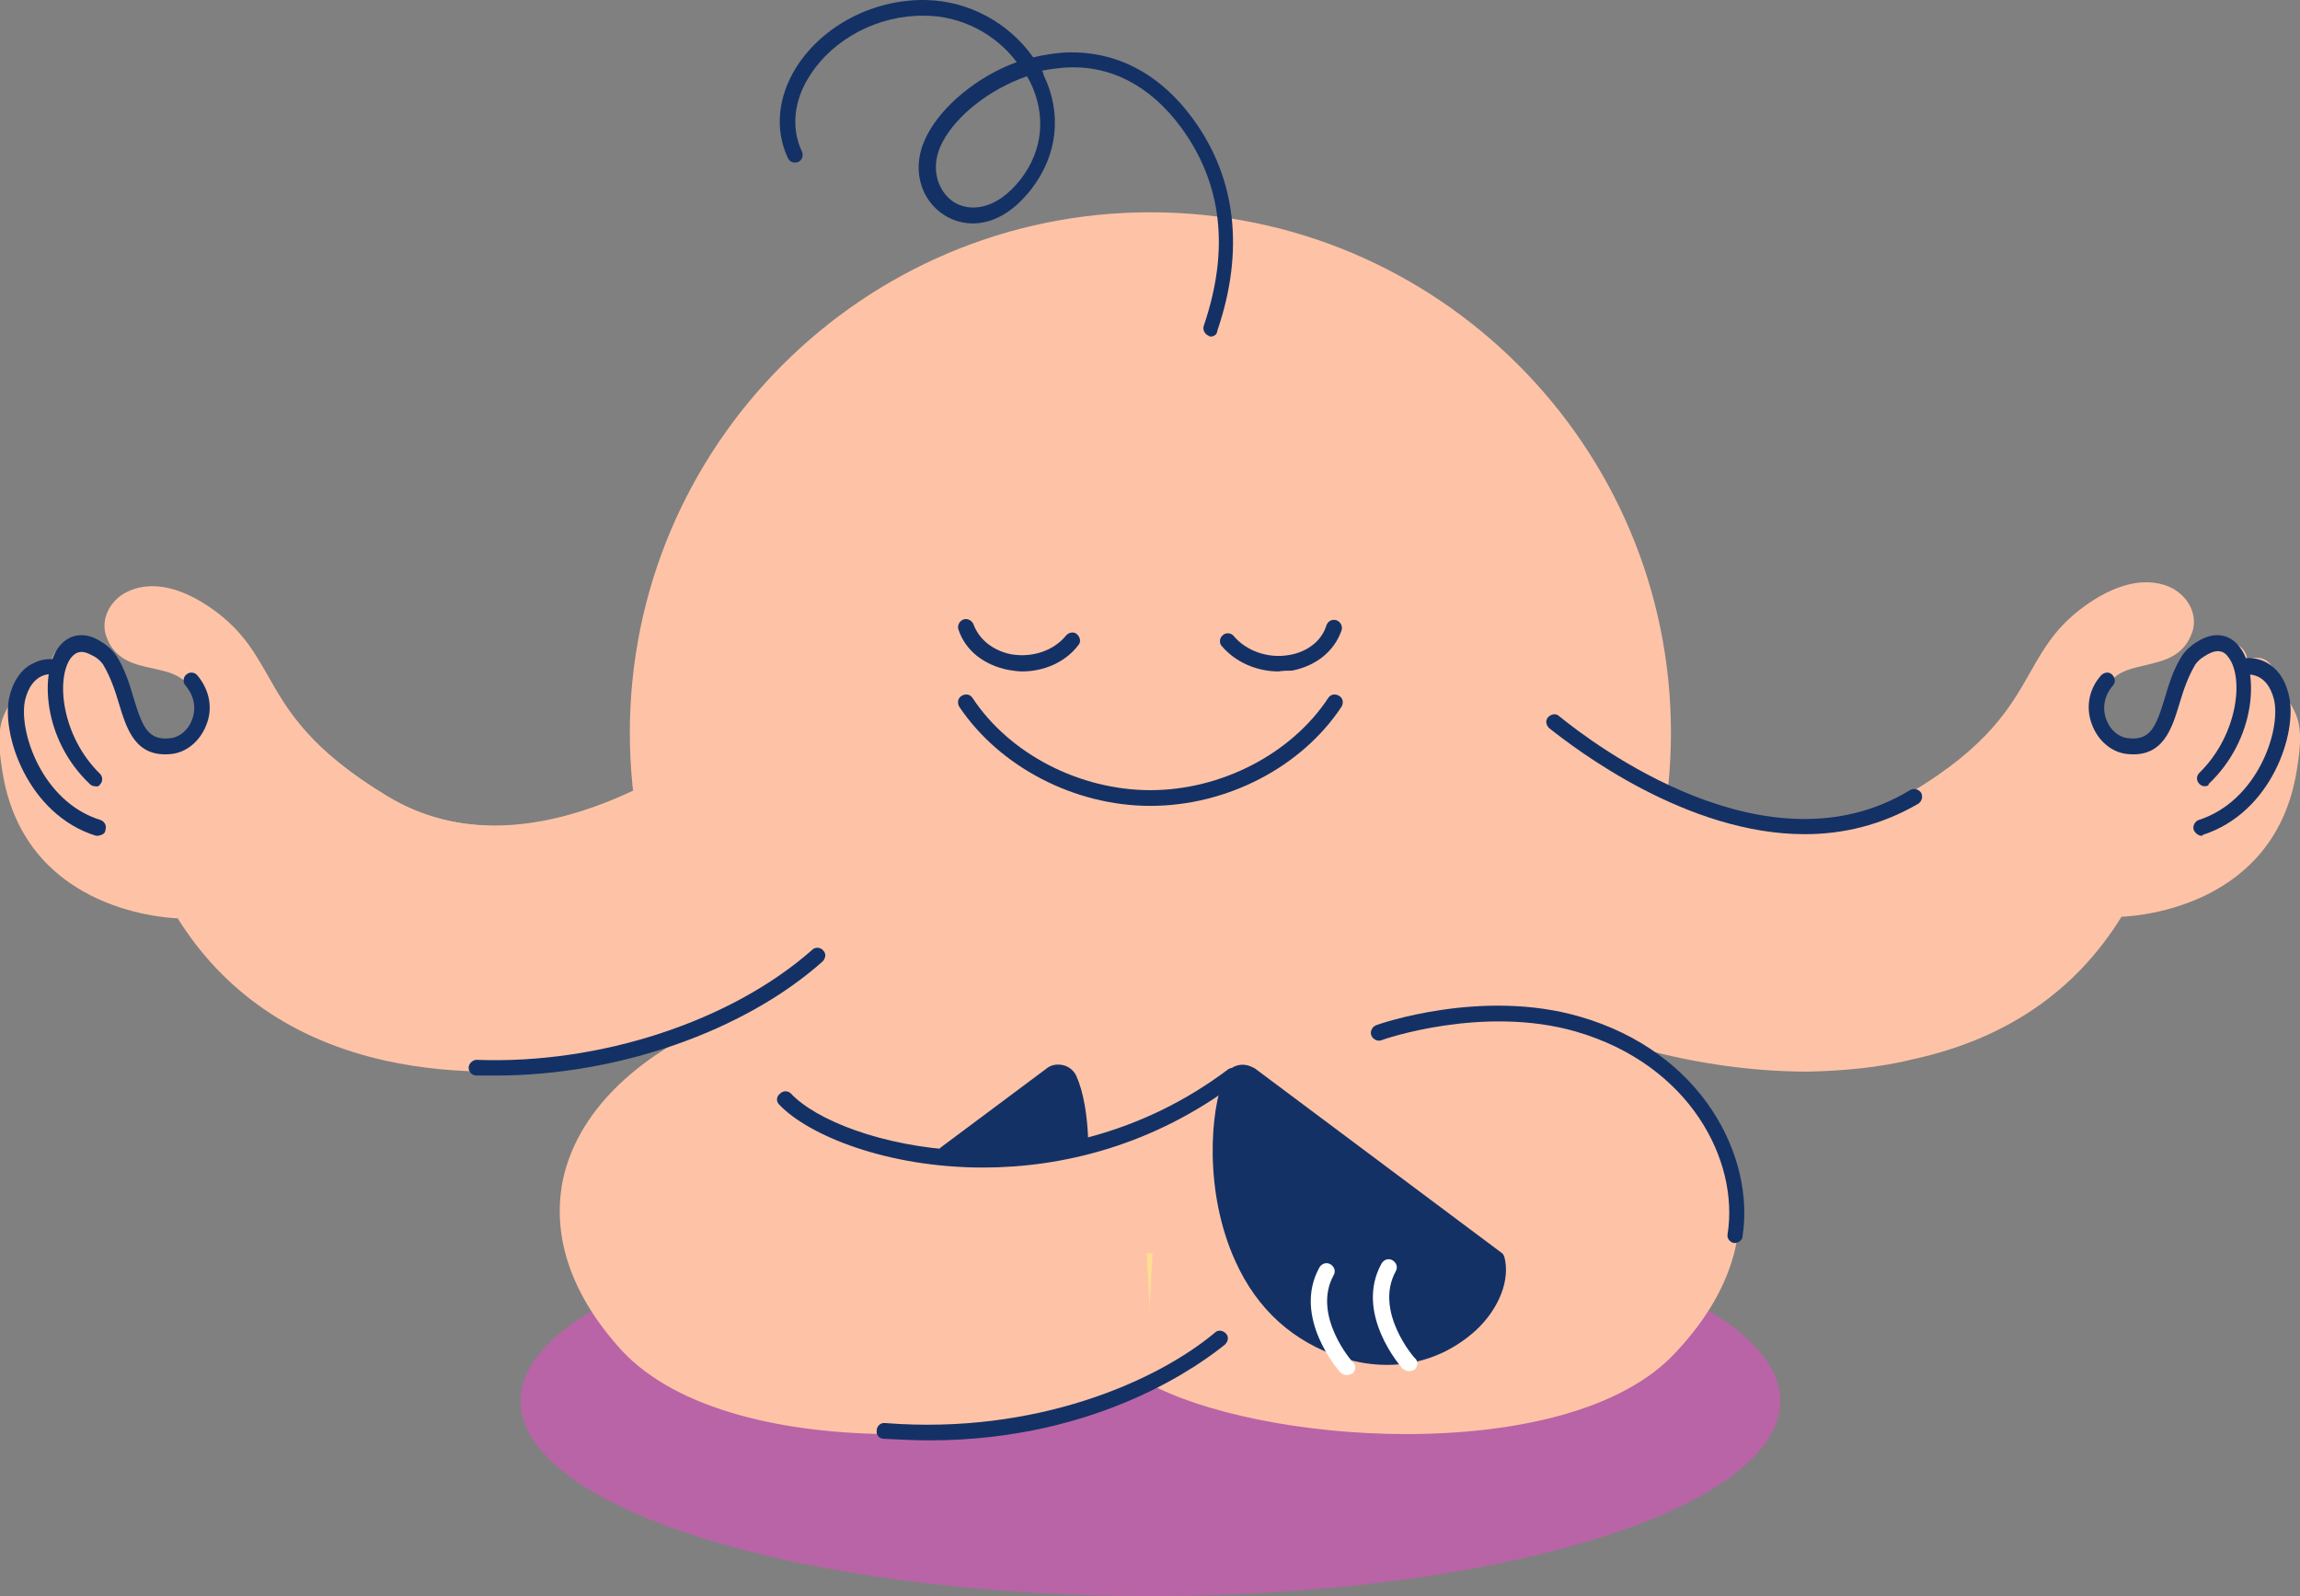 <?xml version="1.0" encoding="UTF-8"?> <!-- Generator: Adobe Illustrator 24.1.2, SVG Export Plug-In . SVG Version: 6.00 Build 0) --> <svg xmlns="http://www.w3.org/2000/svg" xmlns:xlink="http://www.w3.org/1999/xlink" id="_Слой_1" x="0px" y="0px" viewBox="0 0 292.5 203" style="enable-background:new 0 0 292.5 203;" xml:space="preserve"><rect x="0" y="0" width="292.5" height="203" fill="#808080" stroke="none"/> <style type="text/css"> .st0{fill:#B964A6;} .st1{fill:#FFDD92;} .st2{fill:#FEC3A6;} .st3{fill:#143166;} .st4{fill:#FFFFFF;} </style> <ellipse class="st0" cx="146.3" cy="178.2" rx="80.1" ry="24.8"></ellipse> <g> <polygon class="st1" points="171.3,154.5 131.3,156 146.3,175.5 "></polygon> <g> <path class="st2" d="M200.6,130.1c21.4,9.2,26.3,26.3,12.5,41.3s-53,11.7-66.8,4.1l1.8-33.3L200.6,130.1L200.6,130.1z"></path> <path class="st2" d="M178.8,182.4c-13,0-25.9-2.7-32.8-6.5l-0.3-0.1l1.8-34l0.4-0.1l52.7-12.1l0.1,0.1c11.2,4.8,18.4,12,20.1,20.3 c1.5,7.3-1,14.8-7.5,21.8C206.4,179.5,192.5,182.4,178.8,182.4L178.8,182.4z M146.8,175.2c14.2,7.6,52.5,10.5,65.9-4.1 c6.2-6.7,8.7-14,7.3-20.9c-1.7-7.9-8.6-14.9-19.4-19.5l-52,12L146.8,175.2L146.8,175.2z"></path> </g> <g> <ellipse class="st2" cx="146.3" cy="93.2" rx="65.7" ry="65.7"></ellipse> <path class="st2" d="M146.3,159.4c-36.5,0-66.2-29.7-66.2-66.2s29.7-66.2,66.2-66.2s66.2,29.7,66.2,66.2S182.8,159.4,146.3,159.4z M146.3,28.1c-36,0-65.2,29.2-65.2,65.2s29.3,65.2,65.2,65.2s65.2-29.2,65.2-65.2S182.2,28.1,146.3,28.1z"></path> </g> <g> <path class="st3" d="M158.8,136.7c-0.8-0.6-1.9-0.3-2.3,0.6c-2.7,6.4-3,28.8,14.5,34.4c12.3,3.9,20.6-6.2,19.1-11.7L158.8,136.7 L158.8,136.7z"></path> <path class="st3" d="M176.4,173.6c-1.9,0-3.8-0.3-5.7-0.9c-6.2-2-10.8-6.1-13.6-12.3c-4-8.8-3.2-19.2-1.4-23.4 c0.3-0.7,0.9-1.3,1.7-1.5c0.8-0.2,1.5,0,2.2,0.4l0,0l31.3,23.4c0.2,0.1,0.3,0.3,0.4,0.5c0.8,2.9-0.6,6.6-3.6,9.4 C184.5,172.1,180.6,173.6,176.4,173.6L176.4,173.6z M157.9,137.4c-0.1,0-0.1,0-0.1,0c-0.1,0-0.3,0.1-0.4,0.3 c-1.4,3.4-2.5,13.2,1.4,21.8c2.6,5.7,6.8,9.5,12.4,11.3c7.9,2.5,13-1.2,14.8-3c2.3-2.2,3.5-5,3.1-7.1l-31-23.1 C158.1,137.4,158,137.4,157.9,137.4L157.9,137.4z"></path> </g> <path class="st4" d="M171.3,174.9c-0.3,0-0.5-0.1-0.8-0.3c-0.3-0.3-6.2-7.1-2.7-13.4c0.3-0.5,0.9-0.7,1.4-0.4 c0.5,0.3,0.7,0.9,0.4,1.4c-2.8,5.1,2.4,11.1,2.5,11.1c0.4,0.4,0.3,1-0.1,1.4C171.7,174.8,171.5,174.9,171.3,174.9z"></path> <path class="st4" d="M179.2,174.4c-0.3,0-0.5-0.1-0.8-0.3c-0.3-0.3-6.2-7.1-2.7-13.4c0.3-0.5,0.9-0.7,1.4-0.4 c0.5,0.3,0.7,0.9,0.4,1.4c-2.8,5.1,2.4,11.1,2.5,11.1c0.4,0.4,0.3,1-0.1,1.4C179.7,174.3,179.4,174.4,179.2,174.4z"></path> <g> <path class="st2" d="M14.2,80.4c1.8,5.1,7.4,2.7,10.3,6.1s0.6,8-2.7,8.4c-5.7,0.7-4.8-6.3-7.8-10.9c-1.2-1.8-7.4-3.1-7,0.9 c-3.6-1.7-3.6,1.8-4.9,3.9c-1.5,2.6-2.3,3.4-1.4,9.1C3.7,116.2,23,116.2,23,116.2c17.8,29.5,62.5,19.6,77.8,9.5 C116,115.6,95,91.8,95,91.8c-8.4,6.9-28.9,19.6-45.7,9.5S35.8,83.9,27.1,77.7C18.1,71.3,12.9,76.8,14.2,80.4L14.2,80.4z"></path> <path class="st2" d="M62.6,136.3c-4.5,0-9.1-0.4-13.6-1.4c-11.7-2.6-20.6-8.8-26.4-18.1c-2.4-0.1-19.6-1.4-22.3-18.7 c-0.9-5.5-0.1-6.7,1.1-8.9l0.3-0.5c0.3-0.5,0.5-1,0.7-1.6c0.5-1.2,1-2.5,2.1-2.9c0.6-0.2,1.2-0.2,2,0.1c0.1-1,0.7-1.8,1.7-2.1 c2.1-0.7,5.3,0.4,6.1,1.7c1.1,1.6,1.6,3.6,2.2,5.3c1.1,3.7,1.9,5.8,5.1,5.4c1.4-0.2,2.6-1.2,3.2-2.6c0.7-1.7,0.4-3.5-0.9-4.9 c-1.1-1.4-2.8-1.7-4.5-2.1c-2.3-0.5-4.8-1-5.9-4.1l0,0c-0.6-1.8,0.1-3.8,1.8-5.1c1.1-0.8,5.1-3.1,11.9,1.8 c3.6,2.6,5.2,5.4,6.9,8.4c2.5,4.4,5.3,9.3,15.2,15.3c18.4,11.1,40.8-6,45.1-9.5l0.4-0.3l0.3,0.4c0.5,0.6,12.8,14.6,11.3,25.8 c-0.5,3.6-2.4,6.6-5.6,8.8C93.6,131,78.4,136.3,62.6,136.3L62.6,136.3z M5.5,84.9c-0.2,0-0.4,0-0.5,0.1c-0.7,0.3-1.1,1.3-1.5,2.4 C3.2,87.9,3,88.5,2.7,89l-0.3,0.5c-1.2,2.1-1.8,3.2-1,8.3c2.8,17.6,20.8,17.9,21.6,17.9h0.3l0.1,0.2c5.6,9.3,14.3,15.3,25.9,17.9 c19.7,4.4,41.8-2.4,51.2-8.6c3-2,4.8-4.7,5.2-8c1.3-9.8-8.9-22.4-10.8-24.7c-5.2,4.2-27.4,20.4-45.9,9.3 c-10.1-6.1-13-11.1-15.5-15.6c-1.7-3-3.2-5.6-6.6-8c-6.3-4.5-9.8-2.5-10.8-1.8c-1.3,1-1.9,2.6-1.4,3.9c0.9,2.6,2.9,3,5.2,3.5 c1.8,0.4,3.7,0.8,5,2.4c1.4,1.7,1.8,3.9,1,5.9c-0.7,1.8-2.3,3.1-4,3.3c-4.2,0.5-5.1-2.7-6.2-6.1c-0.5-1.7-1.1-3.5-2.1-5 c-0.6-1-3.4-1.9-5-1.3c-0.8,0.3-1.2,0.9-1.1,1.9l0.1,0.9l-0.8-0.4C6.3,85,5.8,84.9,5.5,84.9L5.5,84.9z"></path> </g> <g> <path class="st2" d="M278.4,80.4c-1.8,5.1-7.4,2.7-10.3,6.1c-2.9,3.4-0.6,8,2.7,8.4c5.7,0.7,4.8-6.3,7.8-10.9 c1.2-1.8,7.4-3.1,7,0.9c3.6-1.7,3.6,1.8,4.9,3.9c1.5,2.6,2.3,3.4,1.4,9.1c-2.9,18.3-22.1,18.3-22.1,18.3 c-17.8,29.5-62.5,19.6-77.8,9.5c-15.2-10.1,5.8-33.9,5.8-33.9c8.4,6.9,29,19.6,45.7,9.5s13.5-17.5,22.1-23.6 S279.6,76.8,278.4,80.4L278.4,80.4z"></path> <path class="st2" d="M229.9,136.3c-15.8,0-31-5.3-38.4-10.2c-3.3-2.2-5.2-5.1-5.6-8.8c-1.5-11.2,10.8-25.3,11.3-25.9l0.3-0.4 l0.4,0.3c4.3,3.5,26.7,20.6,45.1,9.5c9.9-5.9,12.7-10.9,15.2-15.3c1.7-3,3.3-5.8,6.9-8.4c6.8-4.9,10.9-2.6,11.9-1.8 c1.7,1.3,2.4,3.3,1.8,5.1l0,0c-1.1,3.1-3.5,3.6-5.9,4.2c-1.7,0.4-3.4,0.7-4.5,2.1c-1.2,1.5-1.5,3.3-0.9,4.9 c0.6,1.5,1.8,2.5,3.2,2.6c3.2,0.4,4-1.7,5.1-5.4c0.5-1.7,1.1-3.6,2.2-5.3c0.9-1.4,4.1-2.4,6.1-1.7c1,0.4,1.6,1.1,1.7,2.1 c0.8-0.3,1.5-0.3,2-0.1c1.1,0.4,1.6,1.7,2.1,2.9c0.2,0.5,0.4,1.1,0.7,1.6L291,89c1.3,2.2,2,3.5,1.1,8.9 c-2.7,17.3-19.9,18.6-22.3,18.7c-5.8,9.4-14.6,15.5-26.4,18.1C239,135.8,234.4,136.2,229.9,136.3L229.9,136.3z M197.7,92.5 c-1.9,2.3-12.1,14.9-10.8,24.7c0.4,3.4,2.2,6.1,5.2,8c9.4,6.2,31.5,13,51.2,8.6c11.6-2.6,20.3-8.6,25.9-17.9l0.1-0.2h0.3 c0.8,0,18.8-0.2,21.6-17.9c0.8-5.1,0.2-6.2-1-8.3l-0.3-0.5c-0.3-0.5-0.5-1.1-0.8-1.7c-0.4-1.1-0.8-2.1-1.5-2.4 c-0.5-0.2-1.1-0.1-1.9,0.3l-0.8,0.4l0.1-0.9c0.1-1-0.3-1.6-1.1-1.9c-1.6-0.6-4.3,0.3-5,1.3c-1,1.5-1.5,3.3-2,5 c-1,3.4-2,6.6-6.2,6.1c-1.8-0.2-3.3-1.5-4-3.3c-0.8-2-0.4-4.2,1-5.9c1.4-1.6,3.2-2,5-2.4c2.3-0.5,4.2-0.9,5.2-3.5 c0.5-1.3-0.1-2.9-1.4-3.9c-0.9-0.7-4.5-2.7-10.8,1.8c-3.4,2.4-4.9,5-6.6,8c-2.5,4.5-5.4,9.5-15.5,15.6 C225.1,112.9,202.8,96.7,197.7,92.5L197.7,92.5z"></path> </g> <g> <path class="st2" d="M91.9,130.1c-21.4,9.2-26.3,26.3-12.4,41.3s53,11.7,66.8,4.1l-1.8-33.3L91.9,130.1L91.9,130.1z"></path> <path class="st2" d="M113.7,182.4c-13.7,0-27.5-3-34.6-10.6c-6.4-7-9-14.5-7.5-21.8c1.8-8.3,8.9-15.5,20.1-20.3l0.1-0.1l0.2,0 l52.9,12.2l1.8,34l-0.3,0.1C139.6,179.7,126.7,182.4,113.7,182.4L113.7,182.4z M92,130.7c-10.8,4.7-17.7,11.6-19.4,19.5 c-1.5,6.9,1,14.1,7.3,20.9c13.5,14.6,51.7,11.7,65.9,4.1l-1.8-32.6L92,130.7L92,130.7z"></path> </g> <path class="st3" d="M12.1,100c-0.3,0-0.5-0.1-0.7-0.3c-6-5.7-6.3-14.1-4-17.3c1.2-1.7,3.2-2.1,5.1-1l0.5,0.3 c0.8,0.5,1.4,1.1,1.8,1.7c1.1,1.7,1.7,3.7,2.2,5.4c1.1,3.6,1.8,5.4,4.6,5.1c1.2-0.1,2.3-1,2.8-2.3c0.6-1.5,0.3-3.1-0.8-4.4 c-0.4-0.4-0.3-1.1,0.1-1.4c0.4-0.4,1.1-0.3,1.4,0.1c1.6,1.9,2,4.3,1.1,6.4c-0.8,2-2.5,3.4-4.4,3.6c-4.6,0.5-5.7-3.2-6.7-6.5 c-0.5-1.7-1.1-3.4-2-4.9c-0.3-0.4-0.6-0.7-1.1-1l-0.4-0.2c-1.1-0.6-1.9-0.5-2.6,0.4c-1.9,2.6-1.2,9.9,3.7,14.7c0.4,0.4,0.4,1,0,1.4 C12.7,99.9,12.4,100.1,12.1,100L12.1,100z"></path> <path class="st3" d="M12.5,106.3c-0.1,0-0.2,0-0.3,0c-8.7-2.7-12.1-13-11-17.7c1.1-4.5,4.4-5,6-4.7C7.9,84,8.2,84.5,8.1,85 c-0.1,0.5-0.6,0.9-1.2,0.8c-0.3-0.1-2.8-0.4-3.7,3.2c-0.9,3.9,2.1,13,9.6,15.3c0.5,0.2,0.8,0.7,0.6,1.3 C13.4,106,13,106.2,12.5,106.3L12.5,106.3z"></path> <path class="st3" d="M280.4,100c-0.3,0-0.5-0.1-0.7-0.3c-0.4-0.4-0.4-1,0-1.4c4.9-4.8,5.7-12.1,3.7-14.7c-0.6-0.9-1.5-1-2.6-0.4 l-0.5,0.3c-0.5,0.3-0.8,0.6-1.1,1c-0.9,1.5-1.5,3.2-2,4.9c-1,3.3-2.1,7-6.7,6.5c-1.9-0.2-3.6-1.6-4.4-3.6c-0.9-2.2-0.5-4.6,1.1-6.4 c0.4-0.4,1-0.5,1.4-0.1c0.4,0.4,0.5,1,0.1,1.4c-1.1,1.3-1.4,2.9-0.8,4.4c0.5,1.3,1.6,2.2,2.8,2.3c2.8,0.3,3.5-1.5,4.6-5.1 c0.5-1.7,1.1-3.7,2.2-5.4c0.4-0.6,1-1.2,1.8-1.7l0.5-0.3c2-1.1,3.9-0.7,5.1,1c2.4,3.2,2,11.6-4,17.3 C280.9,99.9,280.7,100,280.4,100L280.4,100z"></path> <path class="st3" d="M280,106.3c-0.4,0-0.8-0.3-1-0.7c-0.2-0.5,0.1-1.1,0.6-1.3c7.5-2.4,10.5-11.4,9.6-15.3 c-0.9-3.6-3.4-3.2-3.7-3.2c-0.5,0.1-1.1-0.2-1.2-0.8s0.2-1.1,0.8-1.2c1.6-0.4,5,0.2,6,4.7c1.1,4.7-2.2,14.9-11,17.7 C280.2,106.2,280.1,106.3,280,106.3L280,106.3z"></path> <path class="st3" d="M130,85.4c-0.6,0-1.2-0.1-1.8-0.2c-3-0.6-5.4-2.4-6.3-5.1c-0.2-0.5,0.1-1.1,0.6-1.3c0.5-0.2,1.1,0.1,1.3,0.6 c0.7,1.9,2.4,3.3,4.7,3.8c2.7,0.5,5.5-0.4,7.1-2.4c0.4-0.4,1-0.5,1.4-0.1c0.4,0.4,0.5,1,0.1,1.4C135.5,84.2,132.8,85.4,130,85.4 L130,85.4z"></path> <path class="st3" d="M162.6,85.4c-2.8,0-5.5-1.2-7.2-3.2c-0.4-0.4-0.3-1.1,0.1-1.4c0.4-0.4,1.1-0.3,1.4,0.1 c1.6,1.9,4.4,2.9,7.1,2.4c2.3-0.4,4.1-1.8,4.7-3.8c0.2-0.5,0.7-0.8,1.3-0.6c0.5,0.2,0.8,0.8,0.6,1.3c-0.9,2.6-3.2,4.5-6.3,5.1 C163.8,85.3,163.2,85.3,162.6,85.4L162.6,85.4z"></path> <path class="st3" d="M146.3,102.5c-9.7,0-19.2-5-24.3-12.6c-0.3-0.5-0.2-1.1,0.3-1.4c0.5-0.3,1.1-0.2,1.4,0.3 c4.7,7.1,13.6,11.7,22.6,11.7s17.9-4.6,22.6-11.7c0.3-0.5,0.9-0.6,1.4-0.3s0.6,0.9,0.3,1.4C165.5,97.6,156,102.5,146.3,102.5z"></path> <path class="st3" d="M220.6,158.1c0,0-0.1,0-0.1,0c-0.5-0.1-0.9-0.6-0.8-1.1c1.5-9.4-4.8-21.6-19.3-25.8c-11.8-3.4-24.5,1-24.7,1.1 c-0.5,0.2-1.1-0.1-1.3-0.6s0.1-1.1,0.6-1.3c0.5-0.2,13.5-4.7,25.9-1.1c15.6,4.5,22.3,17.8,20.7,28 C221.6,157.7,221.1,158.1,220.6,158.1L220.6,158.1z"></path> <path class="st3" d="M125,148.5c-12.2,0-22.2-4.1-25.9-8c-0.4-0.4-0.4-1,0.1-1.4c0.4-0.4,1-0.4,1.4,0c6.2,6.6,33.3,13.7,55.6-3.1 c0.4-0.3,1.1-0.2,1.4,0.2s0.2,1.1-0.2,1.4C146.7,145.7,135.1,148.5,125,148.5L125,148.5z"></path> <g> <path class="st3" d="M137.4,145.3c-0.1-3.4-0.6-6.3-1.4-8c-0.4-0.9-1.5-1.2-2.3-0.6l-13.4,10C125.6,147,131.4,146.7,137.4,145.3 L137.4,145.3z"></path> <path class="st3" d="M124.3,147.8c-1.4,0-2.7,0-4.1-0.1c-0.4,0-0.8-0.3-0.9-0.7c-0.1-0.4,0-0.8,0.4-1.1l13.4-10 c0.6-0.5,1.4-0.6,2.2-0.4c0.7,0.2,1.3,0.7,1.6,1.4c0.9,2,1.4,5,1.5,8.4c0,0.5-0.3,0.9-0.8,1C133.3,147.3,128.8,147.8,124.3,147.8 L124.3,147.8z M123.2,145.8c4.4,0.1,8.9-0.4,13.2-1.3c-0.1-2.8-0.6-5.3-1.3-6.8c-0.1-0.2-0.2-0.2-0.3-0.3c-0.2,0-0.3,0-0.5,0.1 L123.2,145.8L123.2,145.8z"></path> </g> <path class="st3" d="M229.5,106.1c-15,0-29.1-10.8-32.5-13.5c-0.4-0.4-0.5-1-0.1-1.4c0.4-0.4,1-0.5,1.4-0.1 c4.3,3.5,26.5,20.4,44.6,9.4c0.5-0.3,1.1-0.1,1.4,0.3c0.3,0.5,0.1,1.1-0.3,1.4C239.2,105,234.3,106.1,229.5,106.1L229.5,106.1z"></path> <path class="st3" d="M63,136.8c-0.8,0-1.6,0-2.4,0c-0.6,0-1-0.5-1-1c0-0.5,0.5-1,1-1c15.7,0.6,32.4-4.9,42.7-14 c0.4-0.4,1.1-0.3,1.4,0.1c0.4,0.4,0.3,1-0.1,1.4C94.6,131.2,78.5,136.8,63,136.8L63,136.8z"></path> <path class="st3" d="M118.2,183.2c-1.9,0-3.8-0.1-5.8-0.2c-0.6,0-1-0.5-0.9-1.1c0-0.5,0.5-1,1.1-0.9c19.1,1.5,34.5-5.3,41.9-11.5 c0.4-0.4,1-0.3,1.4,0.1c0.4,0.4,0.3,1-0.1,1.4C153.2,173.1,140.1,183.2,118.2,183.2L118.2,183.2z"></path> <path class="st3" d="M154,42.8c-0.1,0-0.2,0-0.3-0.1c-0.5-0.2-0.8-0.8-0.6-1.3c3.3-9.7,2.3-18.1-2.9-25.2c-4-5.4-9.1-8-14.9-7.6 c-0.9,0.1-1.9,0.2-2.8,0.4c0.1,0.1,0.2,0.3,0.2,0.5c2.4,4.9,1.8,10.2-1.5,14.5c-4,5.2-8.5,5.1-11.2,3.3c-2.8-1.8-4.4-5.9-2-10.3 c1.8-3.4,6.1-7.2,11.3-9.1c-2.7-3.6-7.1-5.9-11.7-5.9c-5.9-0.1-11.6,2.9-14.6,7.6c-2.1,3.2-2.4,6.8-1,9.7c0.2,0.5,0,1.1-0.5,1.3 c-0.5,0.2-1.1,0-1.3-0.5c-1.7-3.6-1.3-7.8,1.1-11.6c3.4-5.3,9.8-8.6,16.4-8.5c5.5,0.1,10.6,2.9,13.7,7.3c1.2-0.3,2.5-0.5,3.7-0.6 c4.5-0.3,11.1,0.9,16.6,8.4c5.5,7.5,6.6,16.8,3.1,27C154.8,42.5,154.4,42.8,154,42.8L154,42.8z M130.6,9.7c-4.9,1.7-9,5.1-10.7,8.3 c-1.8,3.3-0.6,6.4,1.4,7.7c1.9,1.2,5.3,1.2,8.5-2.9c2.8-3.6,3.3-8.1,1.2-12.4C130.9,10.2,130.7,9.9,130.6,9.7L130.6,9.7z"></path> </g> </svg> 